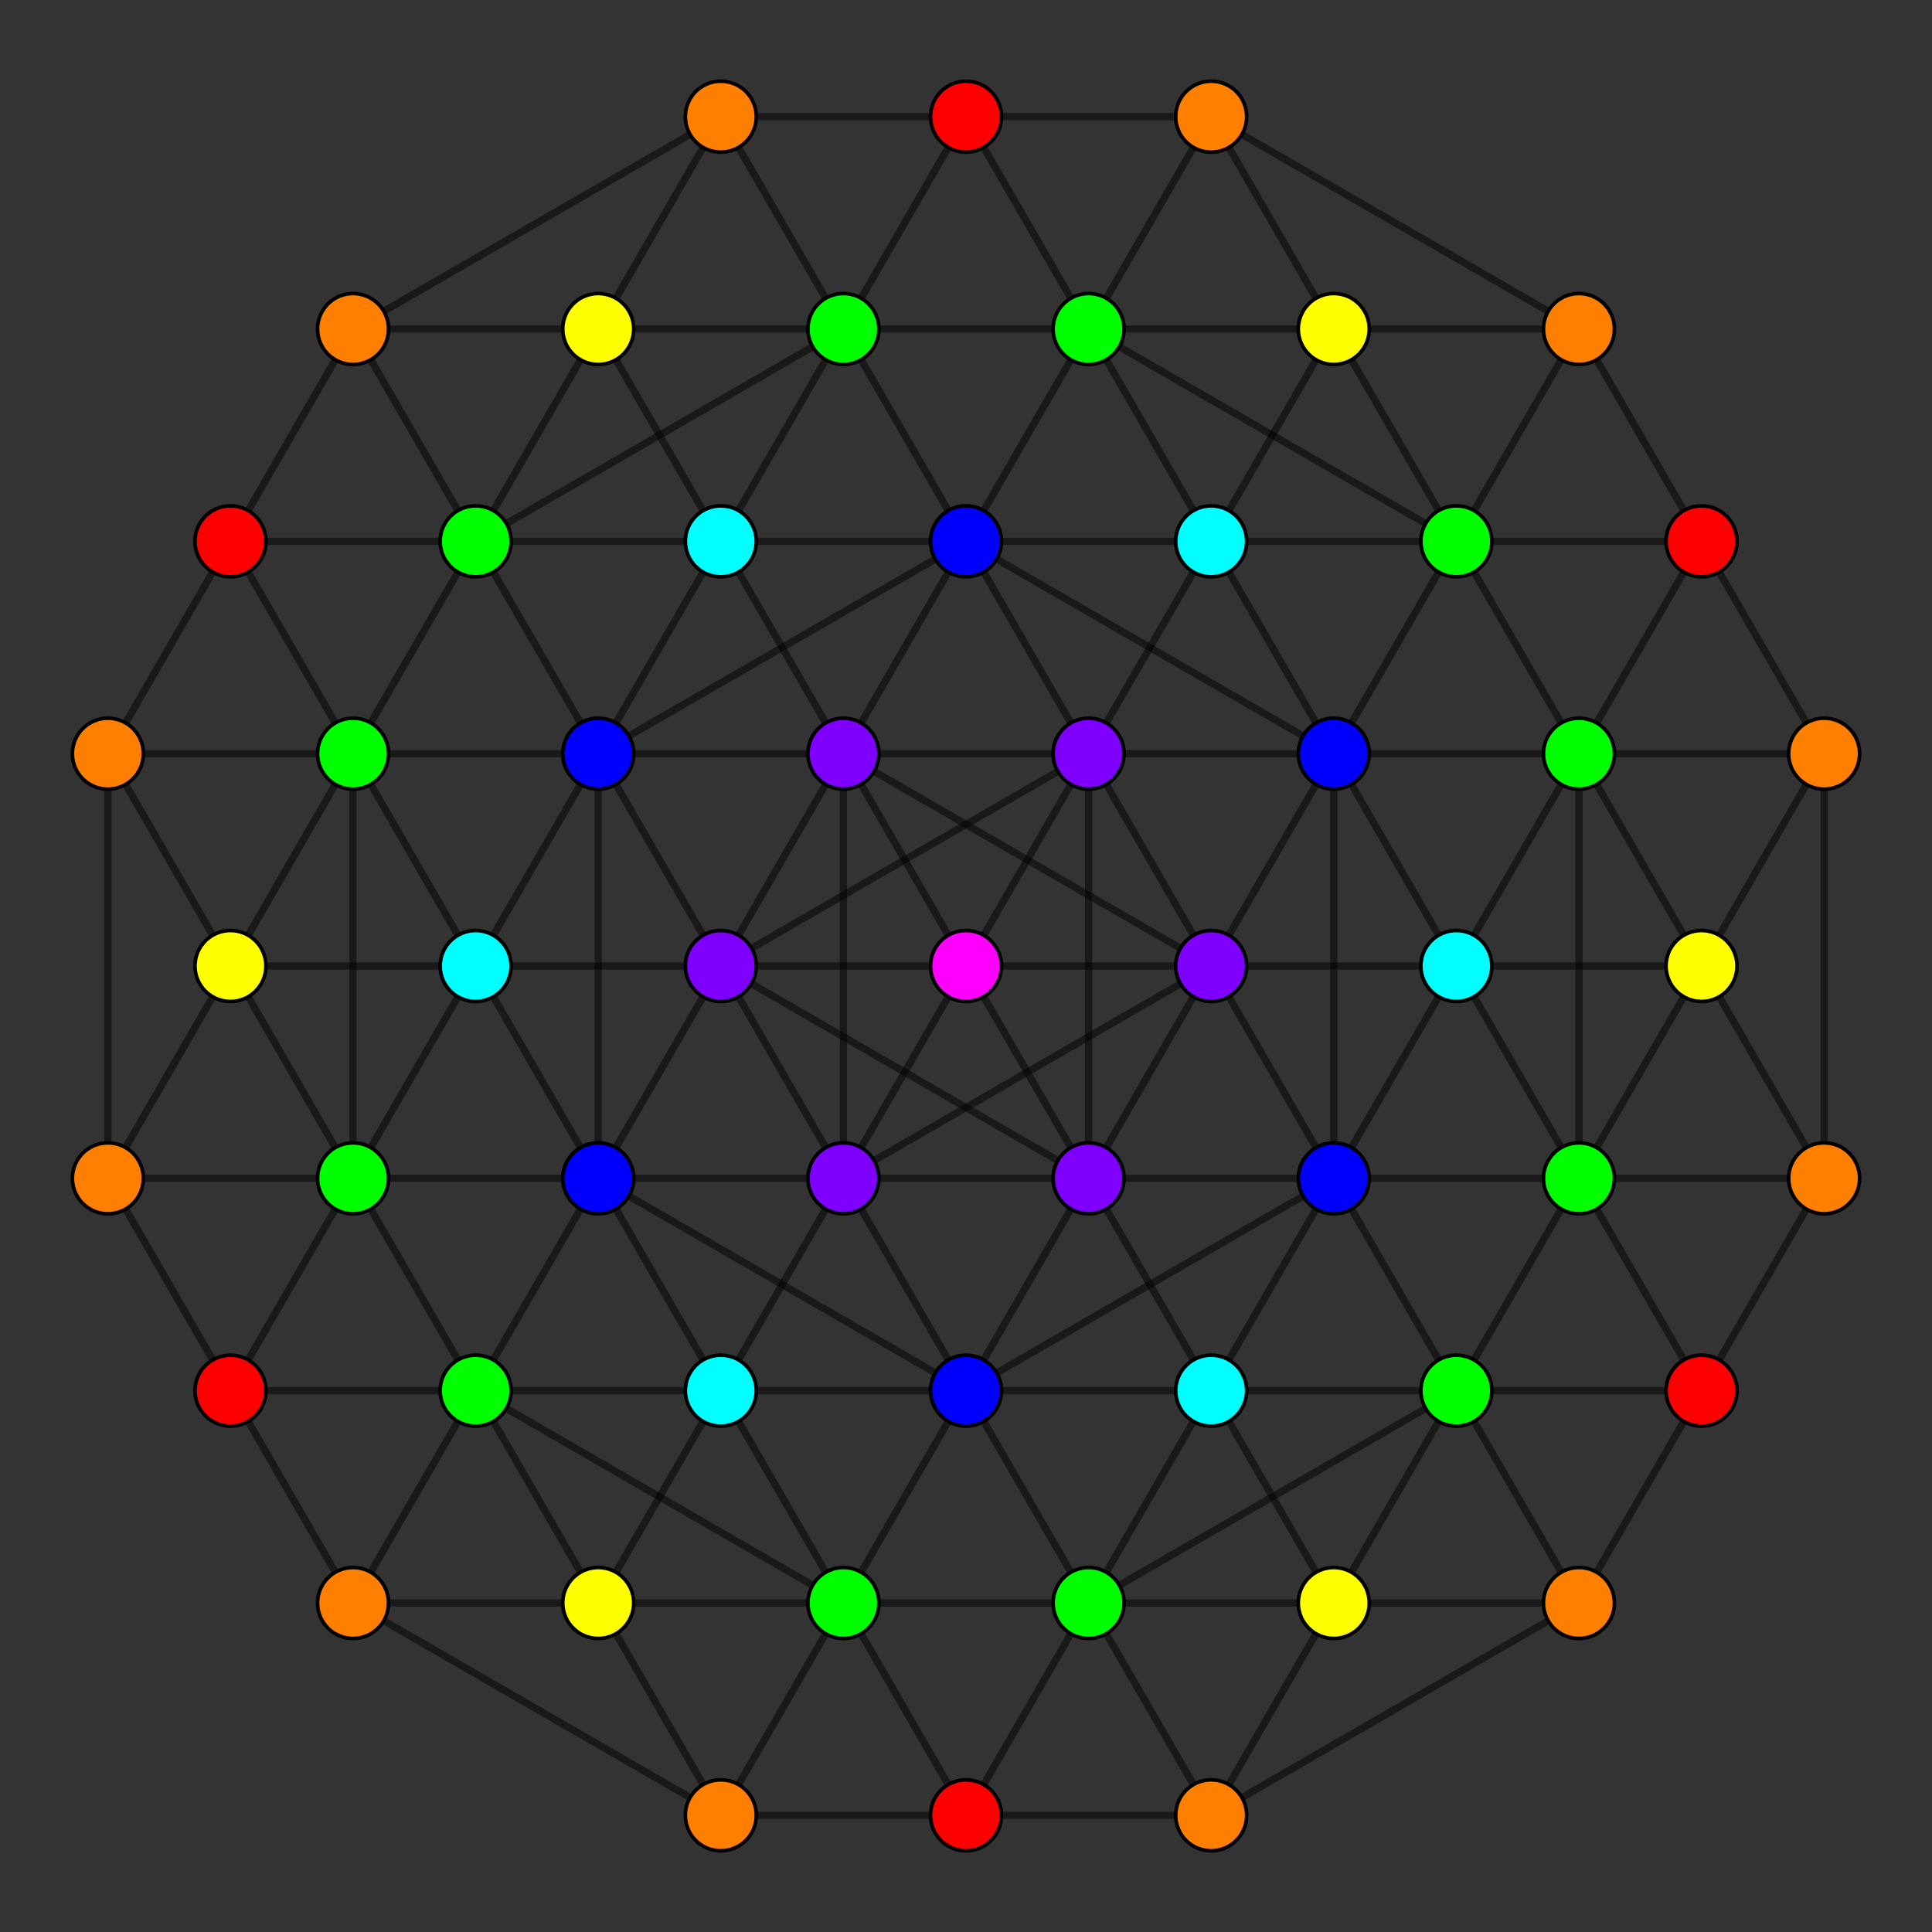 <?xml version="1.0" encoding="UTF-8" standalone="no"?>
<svg
xmlns="http://www.w3.org/2000/svg"
version="1.0"
width="1600" height="1600"
id="8-cube_t16_B3.svg">
<rect width="100%" height="100%" fill="#333333" stroke="none"/>
<g style="stroke:#000000;stroke-width:6.0;stroke-opacity:0.50;">
<line x1="1510.661" y1="624.157" x2="1510.661" y2="624.157"/>
<line x1="1510.661" y1="624.157" x2="1409.138" y2="448.314"/>
<line x1="1510.661" y1="624.157" x2="1409.138" y2="800.000"/>
<line x1="1510.661" y1="624.157" x2="1307.615" y2="624.157"/>
<line x1="1510.661" y1="624.157" x2="1510.661" y2="975.843"/>
<line x1="1104.569" y1="1327.529" x2="1104.569" y2="1327.529"/>
<line x1="1104.569" y1="1327.529" x2="1003.046" y2="1151.686"/>
<line x1="1104.569" y1="1327.529" x2="1003.046" y2="1503.372"/>
<line x1="1104.569" y1="1327.529" x2="901.523" y2="1327.529"/>
<line x1="1104.569" y1="1327.529" x2="1307.615" y2="1327.529"/>
<line x1="1104.569" y1="1327.529" x2="1206.092" y2="1151.686"/>
<line x1="698.477" y1="624.157" x2="698.477" y2="624.157"/>
<line x1="698.477" y1="624.157" x2="596.954" y2="448.314"/>
<line x1="698.477" y1="624.157" x2="1003.046" y2="800.000"/>
<line x1="698.477" y1="624.157" x2="901.523" y2="624.157"/>
<line x1="698.477" y1="624.157" x2="698.477" y2="975.843"/>
<line x1="698.477" y1="624.157" x2="596.954" y2="800.000"/>
<line x1="292.385" y1="1327.529" x2="292.385" y2="1327.529"/>
<line x1="292.385" y1="1327.529" x2="190.862" y2="1151.686"/>
<line x1="292.385" y1="1327.529" x2="596.954" y2="1503.372"/>
<line x1="292.385" y1="1327.529" x2="495.431" y2="1327.529"/>
<line x1="292.385" y1="1327.529" x2="393.908" y2="1151.686"/>
<line x1="1307.615" y1="272.471" x2="1307.615" y2="272.471"/>
<line x1="1307.615" y1="272.471" x2="1409.138" y2="448.314"/>
<line x1="1307.615" y1="272.471" x2="1003.046" y2="96.628"/>
<line x1="1307.615" y1="272.471" x2="1104.569" y2="272.471"/>
<line x1="1307.615" y1="272.471" x2="1206.092" y2="448.314"/>
<line x1="901.523" y1="975.843" x2="901.523" y2="975.843"/>
<line x1="901.523" y1="975.843" x2="1003.046" y2="1151.686"/>
<line x1="901.523" y1="975.843" x2="596.954" y2="800.000"/>
<line x1="901.523" y1="975.843" x2="698.477" y2="975.843"/>
<line x1="901.523" y1="975.843" x2="901.523" y2="624.157"/>
<line x1="901.523" y1="975.843" x2="1003.046" y2="800.000"/>
<line x1="495.431" y1="272.471" x2="495.431" y2="272.471"/>
<line x1="495.431" y1="272.471" x2="596.954" y2="448.314"/>
<line x1="495.431" y1="272.471" x2="596.954" y2="96.628"/>
<line x1="495.431" y1="272.471" x2="698.477" y2="272.471"/>
<line x1="495.431" y1="272.471" x2="292.385" y2="272.471"/>
<line x1="495.431" y1="272.471" x2="393.908" y2="448.314"/>
<line x1="89.339" y1="975.843" x2="89.339" y2="975.843"/>
<line x1="89.339" y1="975.843" x2="190.862" y2="1151.686"/>
<line x1="89.339" y1="975.843" x2="190.862" y2="800.000"/>
<line x1="89.339" y1="975.843" x2="292.385" y2="975.843"/>
<line x1="89.339" y1="975.843" x2="89.339" y2="624.157"/>
<line x1="1409.138" y1="448.314" x2="1206.092" y2="448.314"/>
<line x1="1409.138" y1="448.314" x2="1307.615" y2="624.157"/>
<line x1="1003.046" y1="1151.686" x2="800.000" y2="1151.686"/>
<line x1="1003.046" y1="1151.686" x2="1104.569" y2="975.843"/>
<line x1="596.954" y1="448.314" x2="800.000" y2="448.314"/>
<line x1="596.954" y1="448.314" x2="495.431" y2="624.157"/>
<line x1="190.862" y1="1151.686" x2="393.908" y2="1151.686"/>
<line x1="190.862" y1="1151.686" x2="292.385" y2="975.843"/>
<line x1="1409.138" y1="800.000" x2="1409.138" y2="800.000"/>
<line x1="1409.138" y1="800.000" x2="1307.615" y2="624.157"/>
<line x1="1409.138" y1="800.000" x2="1206.092" y2="800.000"/>
<line x1="1409.138" y1="800.000" x2="1510.661" y2="975.843"/>
<line x1="1409.138" y1="800.000" x2="1307.615" y2="975.843"/>
<line x1="1003.046" y1="1503.372" x2="1003.046" y2="1503.372"/>
<line x1="1003.046" y1="1503.372" x2="901.523" y2="1327.529"/>
<line x1="1003.046" y1="1503.372" x2="800.000" y2="1503.372"/>
<line x1="1003.046" y1="1503.372" x2="1307.615" y2="1327.529"/>
<line x1="1003.046" y1="800.000" x2="1003.046" y2="800.000"/>
<line x1="1003.046" y1="800.000" x2="901.523" y2="624.157"/>
<line x1="1003.046" y1="800.000" x2="1206.092" y2="800.000"/>
<line x1="1003.046" y1="800.000" x2="698.477" y2="975.843"/>
<line x1="596.954" y1="1503.372" x2="596.954" y2="1503.372"/>
<line x1="596.954" y1="1503.372" x2="495.431" y2="1327.529"/>
<line x1="596.954" y1="1503.372" x2="800.000" y2="1503.372"/>
<line x1="596.954" y1="1503.372" x2="698.477" y2="1327.529"/>
<line x1="1003.046" y1="96.628" x2="1003.046" y2="96.628"/>
<line x1="1003.046" y1="96.628" x2="1104.569" y2="272.471"/>
<line x1="1003.046" y1="96.628" x2="800.000" y2="96.628"/>
<line x1="1003.046" y1="96.628" x2="901.523" y2="272.471"/>
<line x1="596.954" y1="800.000" x2="596.954" y2="800.000"/>
<line x1="596.954" y1="800.000" x2="698.477" y2="975.843"/>
<line x1="596.954" y1="800.000" x2="393.908" y2="800.000"/>
<line x1="596.954" y1="800.000" x2="901.523" y2="624.157"/>
<line x1="596.954" y1="96.628" x2="596.954" y2="96.628"/>
<line x1="596.954" y1="96.628" x2="698.477" y2="272.471"/>
<line x1="596.954" y1="96.628" x2="800.000" y2="96.628"/>
<line x1="596.954" y1="96.628" x2="292.385" y2="272.471"/>
<line x1="190.862" y1="800.000" x2="190.862" y2="800.000"/>
<line x1="190.862" y1="800.000" x2="292.385" y2="975.843"/>
<line x1="190.862" y1="800.000" x2="393.908" y2="800.000"/>
<line x1="190.862" y1="800.000" x2="89.339" y2="624.157"/>
<line x1="190.862" y1="800.000" x2="292.385" y2="624.157"/>
<line x1="1307.615" y1="624.157" x2="1307.615" y2="624.157"/>
<line x1="1307.615" y1="624.157" x2="1206.092" y2="448.314"/>
<line x1="1307.615" y1="624.157" x2="1104.569" y2="624.157"/>
<line x1="1307.615" y1="624.157" x2="1307.615" y2="975.843"/>
<line x1="1307.615" y1="624.157" x2="1206.092" y2="800.000"/>
<line x1="901.523" y1="1327.529" x2="901.523" y2="1327.529"/>
<line x1="901.523" y1="1327.529" x2="800.000" y2="1151.686"/>
<line x1="901.523" y1="1327.529" x2="698.477" y2="1327.529"/>
<line x1="901.523" y1="1327.529" x2="1206.092" y2="1151.686"/>
<line x1="901.523" y1="1327.529" x2="1003.046" y2="1151.686"/>
<line x1="901.523" y1="624.157" x2="901.523" y2="624.157"/>
<line x1="901.523" y1="624.157" x2="800.000" y2="448.314"/>
<line x1="901.523" y1="624.157" x2="1104.569" y2="624.157"/>
<line x1="901.523" y1="624.157" x2="800.000" y2="800.000"/>
<line x1="495.431" y1="1327.529" x2="495.431" y2="1327.529"/>
<line x1="495.431" y1="1327.529" x2="393.908" y2="1151.686"/>
<line x1="495.431" y1="1327.529" x2="698.477" y2="1327.529"/>
<line x1="495.431" y1="1327.529" x2="596.954" y2="1151.686"/>
<line x1="1104.569" y1="272.471" x2="1104.569" y2="272.471"/>
<line x1="1104.569" y1="272.471" x2="1206.092" y2="448.314"/>
<line x1="1104.569" y1="272.471" x2="901.523" y2="272.471"/>
<line x1="1104.569" y1="272.471" x2="1003.046" y2="448.314"/>
<line x1="698.477" y1="975.843" x2="698.477" y2="975.843"/>
<line x1="698.477" y1="975.843" x2="800.000" y2="1151.686"/>
<line x1="698.477" y1="975.843" x2="495.431" y2="975.843"/>
<line x1="698.477" y1="975.843" x2="800.000" y2="800.000"/>
<line x1="698.477" y1="272.471" x2="698.477" y2="272.471"/>
<line x1="698.477" y1="272.471" x2="800.000" y2="448.314"/>
<line x1="698.477" y1="272.471" x2="901.523" y2="272.471"/>
<line x1="698.477" y1="272.471" x2="393.908" y2="448.314"/>
<line x1="698.477" y1="272.471" x2="596.954" y2="448.314"/>
<line x1="292.385" y1="975.843" x2="292.385" y2="975.843"/>
<line x1="292.385" y1="975.843" x2="393.908" y2="1151.686"/>
<line x1="292.385" y1="975.843" x2="495.431" y2="975.843"/>
<line x1="292.385" y1="975.843" x2="292.385" y2="624.157"/>
<line x1="292.385" y1="975.843" x2="393.908" y2="800.000"/>
<line x1="1206.092" y1="448.314" x2="1206.092" y2="448.314"/>
<line x1="1206.092" y1="448.314" x2="1104.569" y2="624.157"/>
<line x1="1206.092" y1="448.314" x2="901.523" y2="272.471"/>
<line x1="800.000" y1="1151.686" x2="800.000" y2="1151.686"/>
<line x1="800.000" y1="1151.686" x2="698.477" y2="1327.529"/>
<line x1="800.000" y1="1151.686" x2="495.431" y2="975.843"/>
<line x1="800.000" y1="1151.686" x2="1104.569" y2="975.843"/>
<line x1="800.000" y1="1151.686" x2="901.523" y2="975.843"/>
<line x1="800.000" y1="448.314" x2="800.000" y2="448.314"/>
<line x1="800.000" y1="448.314" x2="1104.569" y2="624.157"/>
<line x1="800.000" y1="448.314" x2="901.523" y2="272.471"/>
<line x1="800.000" y1="448.314" x2="495.431" y2="624.157"/>
<line x1="800.000" y1="448.314" x2="698.477" y2="624.157"/>
<line x1="393.908" y1="1151.686" x2="393.908" y2="1151.686"/>
<line x1="393.908" y1="1151.686" x2="698.477" y2="1327.529"/>
<line x1="393.908" y1="1151.686" x2="495.431" y2="975.843"/>
<line x1="1206.092" y1="800.000" x2="1104.569" y2="624.157"/>
<line x1="1206.092" y1="800.000" x2="1104.569" y2="975.843"/>
<line x1="800.000" y1="1503.372" x2="698.477" y2="1327.529"/>
<line x1="800.000" y1="1503.372" x2="901.523" y2="1327.529"/>
<line x1="800.000" y1="96.628" x2="901.523" y2="272.471"/>
<line x1="800.000" y1="96.628" x2="698.477" y2="272.471"/>
<line x1="393.908" y1="800.000" x2="495.431" y2="975.843"/>
<line x1="393.908" y1="800.000" x2="495.431" y2="624.157"/>
<line x1="1104.569" y1="624.157" x2="1104.569" y2="624.157"/>
<line x1="1104.569" y1="624.157" x2="1104.569" y2="975.843"/>
<line x1="1104.569" y1="624.157" x2="1003.046" y2="800.000"/>
<line x1="698.477" y1="1327.529" x2="698.477" y2="1327.529"/>
<line x1="901.523" y1="272.471" x2="901.523" y2="272.471"/>
<line x1="495.431" y1="975.843" x2="495.431" y2="975.843"/>
<line x1="495.431" y1="975.843" x2="495.431" y2="624.157"/>
<line x1="495.431" y1="975.843" x2="596.954" y2="800.000"/>
<line x1="1510.661" y1="975.843" x2="1510.661" y2="975.843"/>
<line x1="1510.661" y1="975.843" x2="1307.615" y2="975.843"/>
<line x1="1510.661" y1="975.843" x2="1409.138" y2="1151.686"/>
<line x1="1307.615" y1="1327.529" x2="1307.615" y2="1327.529"/>
<line x1="1307.615" y1="1327.529" x2="1206.092" y2="1151.686"/>
<line x1="1307.615" y1="1327.529" x2="1409.138" y2="1151.686"/>
<line x1="698.477" y1="975.843" x2="596.954" y2="1151.686"/>
<line x1="901.523" y1="624.157" x2="1003.046" y2="448.314"/>
<line x1="292.385" y1="272.471" x2="292.385" y2="272.471"/>
<line x1="292.385" y1="272.471" x2="393.908" y2="448.314"/>
<line x1="292.385" y1="272.471" x2="190.862" y2="448.314"/>
<line x1="89.339" y1="624.157" x2="89.339" y2="624.157"/>
<line x1="89.339" y1="624.157" x2="292.385" y2="624.157"/>
<line x1="89.339" y1="624.157" x2="190.862" y2="448.314"/>
<line x1="1206.092" y1="1151.686" x2="1206.092" y2="1151.686"/>
<line x1="1206.092" y1="1151.686" x2="1104.569" y2="975.843"/>
<line x1="1206.092" y1="1151.686" x2="1003.046" y2="1151.686"/>
<line x1="1206.092" y1="1151.686" x2="1307.615" y2="975.843"/>
<line x1="596.954" y1="800.000" x2="495.431" y2="624.157"/>
<line x1="596.954" y1="800.000" x2="800.000" y2="800.000"/>
<line x1="393.908" y1="1151.686" x2="596.954" y2="1151.686"/>
<line x1="1206.092" y1="448.314" x2="1003.046" y2="448.314"/>
<line x1="1003.046" y1="800.000" x2="1104.569" y2="975.843"/>
<line x1="1003.046" y1="800.000" x2="800.000" y2="800.000"/>
<line x1="393.908" y1="448.314" x2="393.908" y2="448.314"/>
<line x1="393.908" y1="448.314" x2="495.431" y2="624.157"/>
<line x1="393.908" y1="448.314" x2="596.954" y2="448.314"/>
<line x1="393.908" y1="448.314" x2="292.385" y2="624.157"/>
<line x1="1104.569" y1="975.843" x2="1104.569" y2="975.843"/>
<line x1="1104.569" y1="975.843" x2="901.523" y2="975.843"/>
<line x1="1104.569" y1="975.843" x2="1307.615" y2="975.843"/>
<line x1="495.431" y1="624.157" x2="495.431" y2="624.157"/>
<line x1="495.431" y1="624.157" x2="698.477" y2="624.157"/>
<line x1="495.431" y1="624.157" x2="292.385" y2="624.157"/>
<line x1="1307.615" y1="975.843" x2="1307.615" y2="975.843"/>
<line x1="1307.615" y1="975.843" x2="1206.092" y2="800.000"/>
<line x1="901.523" y1="975.843" x2="800.000" y2="800.000"/>
<line x1="698.477" y1="1327.529" x2="596.954" y2="1151.686"/>
<line x1="901.523" y1="272.471" x2="1003.046" y2="448.314"/>
<line x1="698.477" y1="624.157" x2="800.000" y2="800.000"/>
<line x1="292.385" y1="624.157" x2="292.385" y2="624.157"/>
<line x1="292.385" y1="624.157" x2="393.908" y2="800.000"/>
<line x1="1206.092" y1="800.000" x2="1206.092" y2="800.000"/>
<line x1="1003.046" y1="1151.686" x2="1003.046" y2="1151.686"/>
<line x1="800.000" y1="800.000" x2="800.000" y2="800.000"/>
<line x1="596.954" y1="1151.686" x2="596.954" y2="1151.686"/>
<line x1="596.954" y1="1151.686" x2="495.431" y2="975.843"/>
<line x1="596.954" y1="1151.686" x2="800.000" y2="1151.686"/>
<line x1="1003.046" y1="448.314" x2="1003.046" y2="448.314"/>
<line x1="1003.046" y1="448.314" x2="1104.569" y2="624.157"/>
<line x1="1003.046" y1="448.314" x2="800.000" y2="448.314"/>
<line x1="596.954" y1="448.314" x2="596.954" y2="448.314"/>
<line x1="393.908" y1="800.000" x2="393.908" y2="800.000"/>
<line x1="1409.138" y1="1151.686" x2="1307.615" y2="975.843"/>
<line x1="1409.138" y1="1151.686" x2="1206.092" y2="1151.686"/>
<line x1="190.862" y1="448.314" x2="292.385" y2="624.157"/>
<line x1="190.862" y1="448.314" x2="393.908" y2="448.314"/>
</g>
<g style="stroke:#000000;stroke-width:3.0;fill:#ff0000">
<circle cx="1409.138" cy="448.314" r="29.4"/>
<circle cx="190.862" cy="1151.686" r="29.4"/>
<circle cx="800.000" cy="1503.372" r="29.4"/>
<circle cx="800.000" cy="96.628" r="29.4"/>
<circle cx="1409.138" cy="1151.686" r="29.4"/>
<circle cx="190.862" cy="448.314" r="29.4"/>
</g>
<g style="stroke:#000000;stroke-width:3.0;fill:#ff7f00">
<circle cx="1510.661" cy="624.157" r="29.4"/>
<circle cx="292.385" cy="1327.529" r="29.4"/>
<circle cx="1307.615" cy="272.471" r="29.4"/>
<circle cx="89.339" cy="975.843" r="29.4"/>
<circle cx="1003.046" cy="1503.372" r="29.4"/>
<circle cx="596.954" cy="1503.372" r="29.4"/>
<circle cx="1003.046" cy="96.628" r="29.4"/>
<circle cx="596.954" cy="96.628" r="29.4"/>
<circle cx="1510.661" cy="975.843" r="29.4"/>
<circle cx="1307.615" cy="1327.529" r="29.4"/>
<circle cx="292.385" cy="272.471" r="29.4"/>
<circle cx="89.339" cy="624.157" r="29.4"/>
</g>
<g style="stroke:#000000;stroke-width:3.0;fill:#ffff00">
<circle cx="1104.569" cy="1327.529" r="29.4"/>
<circle cx="495.431" cy="272.471" r="29.4"/>
<circle cx="1409.138" cy="800.000" r="29.4"/>
<circle cx="190.862" cy="800.000" r="29.4"/>
<circle cx="495.431" cy="1327.529" r="29.4"/>
<circle cx="1104.569" cy="272.471" r="29.4"/>
</g>
<g style="stroke:#000000;stroke-width:3.0;fill:#00ff00">
<circle cx="1307.615" cy="624.157" r="29.4"/>
<circle cx="901.523" cy="1327.529" r="29.4"/>
<circle cx="698.477" cy="272.471" r="29.4"/>
<circle cx="292.385" cy="975.843" r="29.4"/>
<circle cx="1206.092" cy="448.314" r="29.4"/>
<circle cx="393.908" cy="1151.686" r="29.4"/>
<circle cx="698.477" cy="1327.529" r="29.4"/>
<circle cx="901.523" cy="272.471" r="29.4"/>
<circle cx="1206.092" cy="1151.686" r="29.4"/>
<circle cx="393.908" cy="448.314" r="29.4"/>
<circle cx="1307.615" cy="975.843" r="29.4"/>
<circle cx="292.385" cy="624.157" r="29.4"/>
</g>
<g style="stroke:#000000;stroke-width:3.0;fill:#00ffff">
<circle cx="1003.046" cy="1151.686" r="29.4"/>
<circle cx="596.954" cy="448.314" r="29.4"/>
<circle cx="1206.092" cy="800.000" r="29.4"/>
<circle cx="393.908" cy="800.000" r="29.4"/>
<circle cx="596.954" cy="1151.686" r="29.4"/>
<circle cx="1003.046" cy="448.314" r="29.4"/>
</g>
<g style="stroke:#000000;stroke-width:3.0;fill:#0000ff">
<circle cx="800.000" cy="1151.686" r="29.4"/>
<circle cx="800.000" cy="448.314" r="29.4"/>
<circle cx="1104.569" cy="624.157" r="29.4"/>
<circle cx="495.431" cy="975.843" r="29.4"/>
<circle cx="1104.569" cy="975.843" r="29.4"/>
<circle cx="495.431" cy="624.157" r="29.4"/>
</g>
<g style="stroke:#000000;stroke-width:3.0;fill:#7f00ff">
<circle cx="698.477" cy="624.157" r="29.4"/>
<circle cx="901.523" cy="975.843" r="29.4"/>
<circle cx="1003.046" cy="800.000" r="29.4"/>
<circle cx="596.954" cy="800.000" r="29.4"/>
<circle cx="901.523" cy="624.157" r="29.4"/>
<circle cx="698.477" cy="975.843" r="29.4"/>
</g>
<g style="stroke:#000000;stroke-width:3.0;fill:#ff00ff">
<circle cx="800.000" cy="800.000" r="29.4"/>
</g>
</svg>

